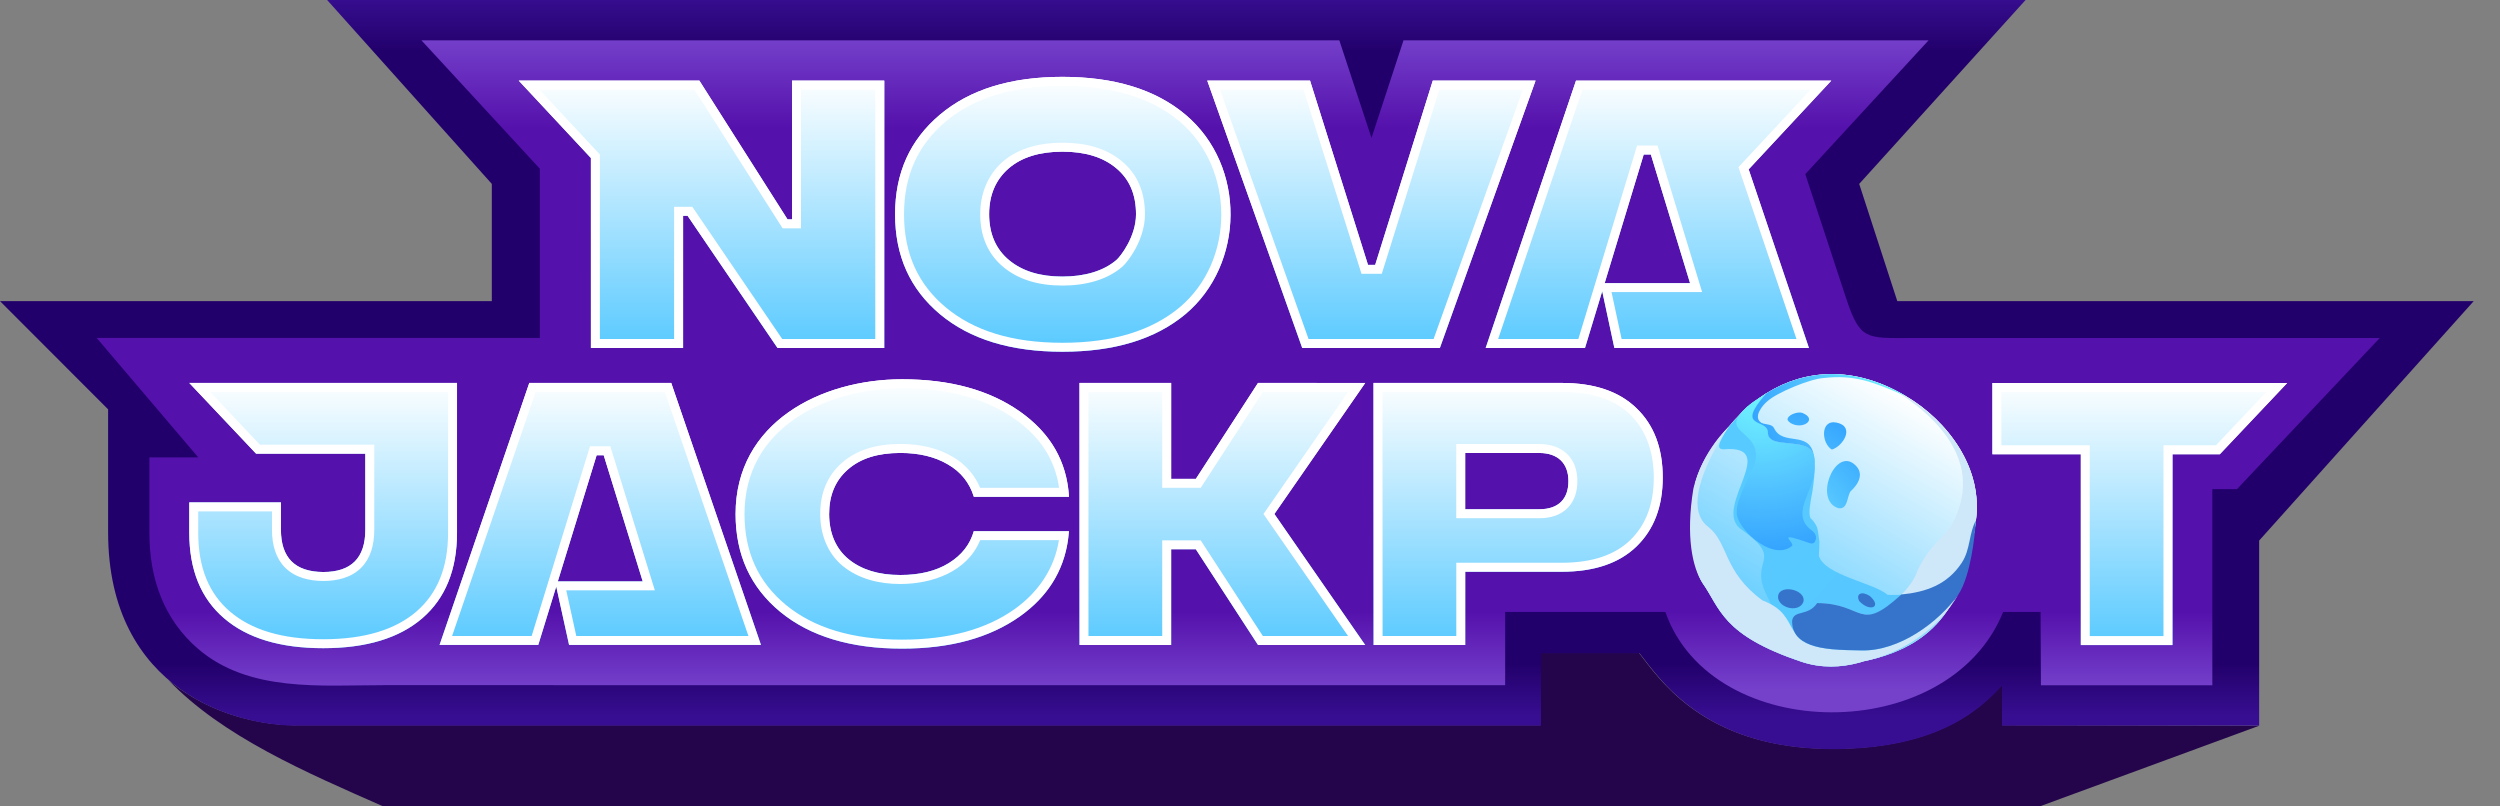 <svg width="62" height="20" viewBox="0 0 62 20" fill="none" xmlns="http://www.w3.org/2000/svg">
<rect x="0" y="0" width="62" height="20" fill="#808080" stroke="none"/>
<path d="M4.168 16.855C5.216 17.752 6.578 18.011 7.457 17.985H38.201V16.191H40.646C40.681 16.235 40.719 16.285 40.761 16.341C41.296 17.041 42.464 18.57 45.438 18.57C48.112 18.57 49.131 17.517 49.583 17.05C49.601 17.032 49.648 16.987 49.664 16.97V17.985L56.027 17.999L50.575 20.002H9.512C7.607 19.163 5.508 18.265 4.168 16.855Z" fill="#24054C"/>
<path d="M50.234 0H8.113L12.197 4.561V7.468H0L2.681 10.152V13.198C2.681 17.147 5.876 18.042 7.474 17.995H38.217V16.201H40.662C41.139 16.799 42.246 18.579 45.455 18.579C48.233 18.579 49.224 17.444 49.65 17.008V17.995H56.027V13.406L61.348 7.468H47.053L46.108 4.561L50.234 0Z" fill="url(#paint0_linear_707_38)"/>
<path fill-rule="evenodd" clip-rule="evenodd" d="M10.451 1L13.388 4.184V8.38H2.397L4.918 11.344H3.705V13.219C3.705 14.36 4.072 15.373 4.918 16.096C6.181 17.175 7.966 16.992 9.516 16.992C21.645 16.992 27.439 16.993 37.328 16.993V15.176C38.574 15.176 40.055 15.176 41.301 15.176C42.454 18.475 48.331 18.516 49.678 15.176C49.933 15.176 50.331 15.176 50.606 15.176C50.609 15.975 50.612 16.719 50.615 16.994H54.866V12.13H55.477L59.017 8.383C55.065 8.383 51.345 8.383 47.4 8.383C46.284 8.383 46.129 8.447 45.779 7.383L44.771 4.319L47.829 1H34.807L34.013 3.422L33.215 1C22.829 1 19.793 1 10.451 1Z" fill="url(#paint1_linear_707_38)"/>
<path d="M11.334 9.496V13.212C11.334 14.128 11.048 14.835 10.474 15.332C9.901 15.826 9.083 16.075 8.017 16.075C6.951 16.075 6.138 15.83 5.56 15.336C4.982 14.842 4.694 14.133 4.694 13.212V12.46H6.967V13.135C6.967 13.833 7.317 14.182 8.016 14.186C8.713 14.186 9.06 13.836 9.06 13.135V11.251H6.351L4.694 9.496H11.334ZM22.371 9.406C23.566 9.406 24.538 9.674 25.296 10.208C26.053 10.742 26.46 11.445 26.511 12.32H24.151C24.044 11.971 23.83 11.704 23.509 11.518C23.188 11.328 22.794 11.233 22.328 11.233C21.771 11.233 21.339 11.369 21.026 11.645C20.717 11.916 20.563 12.283 20.563 12.747C20.563 13.21 20.722 13.603 21.043 13.866C21.364 14.129 21.792 14.26 22.326 14.26C22.811 14.26 23.213 14.161 23.53 13.965C23.851 13.766 24.056 13.504 24.15 13.173H26.51C26.446 14.052 26.039 14.759 25.29 15.289C24.54 15.819 23.568 16.086 22.37 16.086C21.098 16.086 20.092 15.783 19.351 15.175C18.611 14.564 18.242 13.757 18.242 12.747C18.242 10.478 20.36 9.406 22.371 9.406ZM33.857 9.497L31.605 12.747L33.857 15.996H31.199L29.657 13.622H29.045V15.996H26.772V9.497H29.045V11.876H29.657L31.199 9.497H33.857ZM34.064 9.497H38.73C39.54 9.497 40.157 9.706 40.589 10.128C41.021 10.545 41.236 11.116 41.236 11.84C41.236 12.565 41.018 13.132 40.585 13.553C40.153 13.97 39.536 14.179 38.732 14.179H36.338V15.996H34.065L34.064 9.497ZM36.337 12.629H38.178C38.657 12.629 38.897 12.366 38.897 11.932C38.897 11.474 38.618 11.234 38.178 11.234H36.337V12.629ZM56.721 9.499L55.051 11.266H53.877V15.997H51.604V11.266H49.412V9.499H56.721Z" fill="url(#paint2_linear_707_38)"/>
<path d="M10.901 15.994H13.349L14.796 11.291H14.972L15.939 14.418H13.834L13.795 14.546L14.113 15.994H16.423H18.872L16.646 9.496H13.127L10.901 15.994Z" fill="url(#paint3_linear_707_38)"/>
<path fill-rule="evenodd" clip-rule="evenodd" d="M8.016 14.186C7.317 14.182 6.967 13.833 6.967 13.135V12.46H4.694V13.212C4.694 14.133 4.982 14.842 5.56 15.336C6.138 15.83 6.951 16.075 8.017 16.075C9.083 16.075 9.901 15.826 10.474 15.332C11.048 14.835 11.334 14.128 11.334 13.212V9.496H4.694L6.351 11.251H9.06V13.135C9.06 13.836 8.713 14.186 8.016 14.186ZM6.447 11.028H9.282V13.135C9.282 13.52 9.187 13.849 8.957 14.08C8.71 14.329 8.355 14.408 8.015 14.408C7.676 14.407 7.32 14.326 7.072 14.078C6.841 13.847 6.745 13.519 6.745 13.135V12.682H4.916V13.212C4.916 14.083 5.186 14.724 5.704 15.167C6.229 15.615 6.983 15.853 8.017 15.853C9.051 15.853 9.81 15.611 10.329 15.164C10.844 14.717 11.112 14.078 11.112 13.212V9.719H5.21L6.447 11.028ZM21.043 13.866C20.722 13.603 20.563 13.21 20.563 12.747C20.563 12.283 20.717 11.916 21.026 11.645C21.339 11.369 21.771 11.233 22.328 11.233C22.794 11.233 23.188 11.328 23.509 11.518C23.83 11.704 24.044 11.971 24.151 12.32H26.511C26.506 12.245 26.5 12.171 26.49 12.098C26.387 11.325 25.988 10.696 25.296 10.208C24.538 9.674 23.566 9.406 22.371 9.406C20.36 9.406 18.242 10.478 18.242 12.747C18.242 13.757 18.611 14.564 19.351 15.175C20.092 15.783 21.098 16.086 22.37 16.086C23.568 16.086 24.54 15.819 25.29 15.289C25.974 14.805 26.373 14.172 26.486 13.395C26.496 13.322 26.504 13.248 26.51 13.173H24.15C24.056 13.504 23.851 13.766 23.53 13.965C23.213 14.161 22.811 14.26 22.326 14.26C21.792 14.26 21.364 14.129 21.043 13.866ZM24.308 13.395C23.99 14.181 23.114 14.483 22.326 14.483C21.817 14.483 21.304 14.364 20.902 14.038C20.516 13.721 20.341 13.237 20.341 12.747C20.341 12.229 20.516 11.797 20.879 11.478C21.245 11.156 21.736 11.01 22.328 11.01C22.823 11.01 23.258 11.111 23.622 11.326C23.939 11.511 24.17 11.769 24.307 12.098H26.265C26.166 11.404 25.804 10.838 25.168 10.39C24.457 9.889 23.533 9.629 22.371 9.629C21.401 9.629 20.416 9.888 19.68 10.408C18.952 10.922 18.464 11.693 18.464 12.747C18.464 13.694 18.806 14.436 19.492 15.003C20.182 15.569 21.132 15.863 22.37 15.863C23.536 15.863 24.459 15.604 25.161 15.107C25.742 14.693 26.15 14.107 26.261 13.395H24.308ZM29.045 11.876V9.497H26.772V15.996H29.045V13.622H29.657L31.199 15.996H33.857L31.605 12.747L33.857 9.498L31.199 9.497L29.657 11.876H29.045ZM31.319 9.72L29.778 12.098H28.823V9.72H26.994V15.773H28.823V13.4H29.777L31.319 15.773H33.432L31.334 12.747L33.432 9.72H31.319ZM34.064 9.589L34.065 15.996H36.338V14.179H38.732C39.536 14.179 40.153 13.97 40.585 13.553C41.018 13.132 41.236 12.565 41.236 11.84C41.236 11.116 41.021 10.545 40.589 10.128C40.157 9.706 39.54 9.497 38.73 9.497H34.064V9.589ZM34.286 9.72L34.288 15.773H36.116V13.956H38.732C39.498 13.956 40.052 13.758 40.431 13.394C40.812 13.021 41.014 12.517 41.014 11.84C41.014 11.272 40.851 10.692 40.434 10.287C40.056 9.918 39.502 9.72 38.73 9.72H34.286ZM13.795 14.547L14.113 15.995H18.872L16.646 9.496H13.127L10.901 15.995H13.349L13.795 14.547ZM13.185 15.772L14.632 11.068H15.136L16.24 14.64H14.043L14.292 15.772H18.561L16.487 9.719H13.285L11.212 15.772H13.185ZM15.939 14.418L14.972 11.291H14.796L13.834 14.418H15.939ZM36.115 12.852V11.012H38.178C38.437 11.012 38.677 11.083 38.855 11.249C39.034 11.418 39.119 11.657 39.119 11.932C39.119 12.189 39.047 12.427 38.874 12.601C38.7 12.774 38.457 12.852 38.178 12.852H36.115ZM51.604 11.266V15.997H53.877V11.266H55.051L56.721 9.499H49.412V11.266H51.604ZM49.634 11.043H51.826V15.774H53.654V11.043H54.956L56.205 9.721H49.634V11.043ZM38.178 12.629C38.657 12.629 38.897 12.366 38.897 11.932C38.897 11.474 38.618 11.234 38.178 11.234H36.337V12.629H38.178Z" fill="white"/>
<path d="M19.643 1.999H21.93V8.63H19.282L17.052 5.352H16.941V8.63H14.654V3.918L12.865 1.999H17.344L19.531 5.44H19.643V1.999ZM29.396 7.794C28.651 8.414 27.635 8.723 26.348 8.723C25.061 8.723 24.057 8.414 23.313 7.794C22.568 7.17 22.198 6.346 22.198 5.315C22.198 4.284 22.569 3.47 23.309 2.845C24.05 2.221 25.061 1.906 26.349 1.906C27.637 1.906 28.66 2.22 29.401 2.845C30.914 4.12 30.867 6.561 29.396 7.794ZM28.173 5.315C28.173 4.821 28.009 4.441 27.678 4.168C27.351 3.895 26.908 3.761 26.348 3.761C25.788 3.761 25.332 3.899 25.009 4.182C24.69 4.464 24.531 4.839 24.531 5.314C24.531 5.79 24.695 6.179 25.026 6.452C25.357 6.726 25.796 6.859 26.348 6.859C26.899 6.859 27.372 6.721 27.691 6.444C27.784 6.364 28.173 5.87 28.173 5.315ZM35.533 1.999L34.104 6.569H33.927L32.489 1.999H29.94L32.295 8.63H35.709L38.082 1.999H35.533Z" fill="url(#paint4_linear_707_38)"/>
<path d="M44.862 8.631L43.367 4.201L45.416 2H39.085L36.844 8.631H39.308L40.764 3.832H40.941L41.913 7.023H39.796L39.735 7.224L40.036 8.631H44.862Z" fill="url(#paint5_linear_707_38)"/>
<path fill-rule="evenodd" clip-rule="evenodd" d="M19.282 8.63H21.93V1.999H19.643V5.44H19.531L17.344 1.999H12.865L14.654 3.918V8.63H16.941V5.352H17.052L19.282 8.63ZM16.718 8.408V5.129H17.17L19.4 8.408H21.707V2.222H19.865V5.663H19.409L17.222 2.222H13.377L14.877 3.831V8.408H16.718ZM29.401 2.845C28.66 2.22 27.637 1.906 26.349 1.906C25.061 1.906 24.05 2.221 23.309 2.845C22.569 3.47 22.198 4.284 22.198 5.315C22.198 6.346 22.568 7.17 23.313 7.794C24.057 8.414 25.061 8.723 26.348 8.723C27.635 8.723 28.651 8.414 29.396 7.794C30.867 6.561 30.914 4.12 29.401 2.845ZM29.254 7.623C30.635 6.465 30.629 4.177 29.258 3.015C28.569 2.434 27.602 2.129 26.349 2.129C25.096 2.129 24.142 2.435 23.452 3.015C22.765 3.596 22.42 4.346 22.42 5.315C22.42 6.285 22.764 7.045 23.455 7.623C24.148 8.2 25.096 8.501 26.348 8.501C27.6 8.501 28.56 8.2 29.254 7.623ZM32.489 1.999H29.94L32.295 8.63H35.709L38.082 1.999H35.533L34.104 6.569H33.927L32.489 1.999ZM35.697 2.222L34.268 6.791H33.765L32.326 2.222H30.255L32.452 8.408H35.553L37.767 2.222H35.697ZM25.009 4.182C25.332 3.899 25.788 3.761 26.348 3.761C26.908 3.761 27.351 3.895 27.678 4.168C28.009 4.441 28.173 4.821 28.173 5.315C28.173 5.87 27.784 6.364 27.691 6.444C27.372 6.721 26.899 6.859 26.348 6.859C25.796 6.859 25.357 6.726 25.026 6.452C24.695 6.179 24.531 5.79 24.531 5.314C24.531 4.839 24.69 4.464 25.009 4.182ZM27.837 6.612C27.464 6.936 26.931 7.082 26.348 7.082C25.761 7.082 25.266 6.939 24.885 6.624C24.494 6.302 24.309 5.845 24.309 5.314C24.309 4.818 24.486 4.347 24.863 4.014C25.27 3.659 25.82 3.539 26.348 3.539C26.942 3.539 27.441 3.681 27.82 3.997C28.21 4.319 28.395 4.766 28.395 5.315C28.395 5.642 28.281 5.941 28.163 6.163C28.046 6.379 27.911 6.547 27.837 6.612ZM43.114 4.146L44.906 2.222H39.244L37.154 8.408H39.143L40.6 3.609H41.106L42.213 7.244H39.966L40.216 8.408H44.553L43.114 4.146ZM44.862 8.63H40.036L39.735 7.223L39.308 8.63H36.844L39.085 1.999H45.416L43.367 4.2L44.862 8.63ZM39.796 7.022L40.764 3.831H40.941L41.913 7.022H39.796Z" fill="white"/>
<path d="M49.003 12.904C49.175 11.631 48.328 10.449 47.269 9.826L47.269 9.826C45.992 9.062 44.772 9.153 43.813 9.748L43.814 9.746C43.798 9.757 43.781 9.767 43.765 9.778C43.723 9.805 43.682 9.832 43.641 9.861C43.383 10.038 43.227 10.173 43.143 10.283C43.048 10.378 42.957 10.479 42.872 10.584C42.873 10.583 42.873 10.582 42.873 10.582C42.873 10.582 42.246 11.223 42.052 11.946C41.816 13.003 41.977 14.07 42.221 14.453C42.668 15.085 42.694 15.744 44.673 16.409C45.169 16.575 45.659 16.554 46.117 16.429C46.151 16.419 46.185 16.409 46.219 16.398C48.268 15.985 48.77 14.638 49.003 12.904Z" fill="#F2FDFE"/>
<path d="M49.003 12.904C49.175 11.631 48.328 10.449 47.269 9.826L47.269 9.826C45.992 9.062 44.772 9.153 43.813 9.748L43.814 9.746C43.798 9.757 43.781 9.767 43.765 9.778C43.723 9.805 43.682 9.832 43.641 9.861C43.383 10.038 43.227 10.173 43.143 10.283C43.048 10.378 42.957 10.479 42.872 10.584C42.873 10.583 42.873 10.582 42.873 10.582C42.873 10.582 42.246 11.223 42.052 11.946C41.816 13.003 41.977 14.07 42.221 14.453C42.668 15.085 42.694 15.744 44.673 16.409C45.169 16.575 45.659 16.554 46.117 16.429C46.151 16.419 46.185 16.409 46.219 16.398C48.268 15.985 48.77 14.638 49.003 12.904Z" fill="url(#paint6_linear_707_38)"/>
<path d="M46.814 14.752C46.467 14.453 45.252 14.267 45.108 13.786C45.111 13.672 45.122 13.552 45.122 13.434C45.101 13.342 45.102 13.204 45.063 13.078C45.03 12.999 44.981 12.925 44.907 12.857C44.905 12.856 44.903 12.854 44.901 12.853C44.842 12.731 44.896 12.464 44.952 12.162C44.984 11.929 45.015 11.68 45.003 11.459C45.006 11.39 44.998 11.331 44.981 11.282C44.821 10.819 43.851 11.167 43.844 10.734C43.959 10.337 42.996 10.668 43.814 9.75C43.751 9.79 43.694 9.828 43.641 9.865C43.382 10.042 43.227 10.178 43.143 10.287C43.047 10.382 42.957 10.483 42.872 10.588C42.865 10.598 42.825 10.654 42.768 10.745C42.679 10.918 42.527 11.143 42.745 11.143C44.166 11.023 42.502 12.545 43.143 13.099C44.315 13.923 43.344 13.826 43.816 14.769C43.849 14.836 43.883 14.909 43.92 14.986C44.297 15.195 44.348 15.451 44.507 15.684C44.465 15.605 44.955 15.408 45.066 14.958C46.262 14.968 46.111 15.724 47.18 14.748C47.267 14.748 47.351 14.742 47.434 14.731C47.382 14.733 47.327 14.737 47.268 14.74C47.126 14.754 46.976 14.759 46.814 14.752Z" fill="url(#paint7_radial_707_38)"/>
<path d="M47.536 15.704C47.114 15.967 46.633 16.144 46.163 16.132C45.953 16.127 45.689 16.127 45.432 16.102C45.331 16.093 45.23 16.078 45.135 16.058C44.97 16.024 44.819 15.973 44.7 15.893C44.618 15.838 44.551 15.769 44.506 15.684C44.347 15.45 44.297 15.195 43.919 14.986C43.858 14.953 43.788 14.92 43.708 14.889C42.731 14.171 42.874 13.472 42.367 13.067C41.69 12.568 42.47 11.209 42.767 10.744C42.825 10.654 42.864 10.597 42.871 10.588C42.872 10.587 42.872 10.586 42.872 10.586C42.872 10.586 42.22 11.171 41.996 12.117C41.801 13.313 41.976 14.074 42.22 14.457C42.667 15.089 42.694 15.748 44.673 16.412C45.168 16.579 45.658 16.558 46.116 16.433C46.15 16.423 46.184 16.413 46.218 16.402C47.24 16.196 48.108 15.539 48.565 14.746C48.328 15.084 47.961 15.438 47.535 15.704L47.536 15.704Z" fill="#CEE7F9"/>
<path d="M48.55 12.695C48.32 13.368 47.948 13.327 47.562 14.133C47.483 14.365 47.328 14.58 47.153 14.746C47.196 14.743 47.229 14.741 47.268 14.739C47.327 14.736 47.382 14.733 47.434 14.73C47.949 14.659 48.442 14.389 48.715 13.976C48.888 13.654 48.965 13.274 49.003 12.907C49.144 11.864 48.631 11.004 48.035 10.421C48.031 10.416 48.026 10.412 48.021 10.407C48.011 10.396 48 10.386 47.988 10.375C47.901 10.293 47.813 10.216 47.724 10.145C47.721 10.143 47.718 10.14 47.715 10.138C47.703 10.128 47.691 10.119 47.68 10.11C47.452 9.932 47.228 9.796 47.039 9.707C47.04 9.708 47.041 9.708 47.042 9.709C47.335 9.912 49.192 11.032 48.55 12.695Z" fill="#CEE7F9"/>
<path d="M43.496 11.559C43.381 11.805 43.047 12.441 43.075 12.688C43.009 13.045 43.945 13.96 44.446 13.535C44.495 13.427 43.996 13.156 44.894 13.474C44.93 13.487 44.98 13.476 45.003 13.445C45.078 13.323 45.022 13.21 44.906 13.136C44.364 12.704 45.071 12.104 44.996 11.528C44.999 11.504 45.002 11.481 45.003 11.459C44.999 11.398 44.992 11.338 44.981 11.282C44.821 10.819 43.851 11.167 43.844 10.734C43.959 10.337 42.996 10.668 43.813 9.75C43.751 9.79 43.696 9.832 43.641 9.865C43.447 9.979 43.304 10.083 43.142 10.287C42.775 10.765 43.779 10.742 43.496 11.559Z" fill="url(#paint8_radial_707_38)"/>
<path d="M48.675 14.543C48.934 13.948 48.992 13.031 49.003 12.906C48.826 13.225 48.871 13.625 48.651 13.958C48.291 14.503 47.762 14.684 47.153 14.744C46.083 15.72 46.263 14.967 45.066 14.956C44.84 15.296 44.476 15.114 44.444 15.402C44.443 15.511 44.466 15.604 44.507 15.682C44.552 15.767 44.618 15.836 44.701 15.891C44.819 15.97 44.97 16.022 45.135 16.057C45.231 16.076 45.331 16.09 45.433 16.1C45.69 16.125 45.954 16.125 46.164 16.13C46.634 16.142 47.114 15.965 47.536 15.702C47.962 15.436 48.329 15.082 48.566 14.745C48.605 14.69 48.64 14.621 48.675 14.543Z" fill="#3674CC"/>
<path d="M44.724 14.928C44.806 14.595 44.036 14.463 44.1 14.85C44.161 15.092 44.618 15.194 44.724 14.928Z" fill="#3674CC"/>
<path d="M46.108 14.906C46.366 15.185 46.69 15.064 46.372 14.781C46.175 14.652 46.017 14.721 46.108 14.906Z" fill="#3674CC"/>
<path d="M43.996 10.617C43.948 10.514 43.787 10.531 43.693 10.493C43.457 10.357 43.707 10.051 43.834 9.948C44.067 9.737 44.88 9.398 45.226 9.375C45.995 9.288 46.452 9.468 47.269 9.826C45.992 9.062 44.772 9.153 43.812 9.748C42.997 10.664 43.853 10.36 43.844 10.73C43.851 11.163 44.821 10.816 44.981 11.278C44.861 10.666 44.212 11.075 43.996 10.617Z" fill="url(#paint9_radial_707_38)"/>
<path d="M45.6 12.605C45.83 12.631 45.801 12.324 45.892 12.187C46.163 11.938 46.209 11.685 45.971 11.501C45.485 11.126 44.974 12.429 45.6 12.605Z" fill="url(#paint10_radial_707_38)"/>
<path d="M44.696 10.24C44.576 10.198 44.313 10.298 44.332 10.415C44.348 10.445 44.373 10.47 44.403 10.489C44.406 10.491 44.409 10.493 44.413 10.495C44.414 10.495 44.415 10.496 44.416 10.497C44.716 10.666 45.088 10.393 44.696 10.24Z" fill="url(#paint11_radial_707_38)"/>
<path d="M45.55 10.481C45.135 10.393 45.169 10.998 45.431 11.15C45.705 11.067 46.014 10.58 45.55 10.481Z" fill="url(#paint12_radial_707_38)"/>
<defs>
<linearGradient id="paint0_linear_707_38" x1="30.674" y1="-0.111" x2="30.674" y2="17.759" gradientUnits="userSpaceOnUse">
<stop stop-color="#370E91"/>
<stop offset="0.078" stop-color="#22006B"/>
<stop offset="0.927" stop-color="#22006B"/>
<stop offset="1" stop-color="#370E91"/>
</linearGradient>
<linearGradient id="paint1_linear_707_38" x1="30.707" y1="0.885" x2="30.707" y2="17.104" gradientUnits="userSpaceOnUse">
<stop stop-color="#7541CB"/>
<stop offset="0.141" stop-color="#5511AC"/>
<stop offset="0.881" stop-color="#5511AC"/>
<stop offset="1" stop-color="#7541CB"/>
</linearGradient>
<linearGradient id="paint2_linear_707_38" x1="30.708" y1="16.084" x2="30.708" y2="9.406" gradientUnits="userSpaceOnUse">
<stop stop-color="#57C9FF"/>
<stop offset="1" stop-color="white"/>
</linearGradient>
<linearGradient id="paint3_linear_707_38" x1="30.708" y1="16.084" x2="30.708" y2="9.406" gradientUnits="userSpaceOnUse">
<stop stop-color="#57C9FF"/>
<stop offset="1" stop-color="white"/>
</linearGradient>
<linearGradient id="paint4_linear_707_38" x1="29.141" y1="8.723" x2="29.141" y2="1.906" gradientUnits="userSpaceOnUse">
<stop stop-color="#57C9FF"/>
<stop offset="1" stop-color="white"/>
</linearGradient>
<linearGradient id="paint5_linear_707_38" x1="29.141" y1="8.724" x2="29.141" y2="1.907" gradientUnits="userSpaceOnUse">
<stop stop-color="#57C9FF"/>
<stop offset="1" stop-color="white"/>
</linearGradient>
<linearGradient id="paint6_linear_707_38" x1="43.719" y1="16.026" x2="47.294" y2="9.84" gradientUnits="userSpaceOnUse">
<stop stop-color="#57C9FF"/>
<stop offset="1" stop-color="white"/>
</linearGradient>
<radialGradient id="paint7_radial_707_38" cx="0" cy="0" r="1" gradientUnits="userSpaceOnUse" gradientTransform="translate(-38.127 -68.343) rotate(30.026) scale(329.314 329.754)">
<stop stop-color="#71F5FF"/>
<stop offset="0.13" stop-color="#69E8FF"/>
<stop offset="0.36" stop-color="#56C8FF"/>
<stop offset="0.38" stop-color="#54C5FF"/>
<stop offset="0.92" stop-color="#1483FF"/>
</radialGradient>
<radialGradient id="paint8_radial_707_38" cx="0" cy="0" r="1" gradientUnits="userSpaceOnUse" gradientTransform="translate(43.695 9.625) rotate(30.026) scale(6.189 6.197)">
<stop stop-color="#71F5FF"/>
<stop offset="0.13" stop-color="#69E8FF"/>
<stop offset="0.36" stop-color="#56C8FF"/>
<stop offset="0.38" stop-color="#54C5FF"/>
<stop offset="0.92" stop-color="#1483FF"/>
</radialGradient>
<radialGradient id="paint9_radial_707_38" cx="0" cy="0" r="1" gradientUnits="userSpaceOnUse" gradientTransform="translate(47.199 9.134) rotate(30.026) scale(6.032 6.04)">
<stop stop-color="#71F5FF"/>
<stop offset="0.13" stop-color="#69E8FF"/>
<stop offset="0.36" stop-color="#56C8FF"/>
<stop offset="0.38" stop-color="#54C5FF"/>
<stop offset="0.92" stop-color="#1483FF"/>
</radialGradient>
<radialGradient id="paint10_radial_707_38" cx="0" cy="0" r="1" gradientUnits="userSpaceOnUse" gradientTransform="translate(43.65 13.636) rotate(30.026) scale(5.771 5.779)">
<stop stop-color="#71F5FF"/>
<stop offset="0.13" stop-color="#69E8FF"/>
<stop offset="0.36" stop-color="#56C8FF"/>
<stop offset="0.38" stop-color="#54C5FF"/>
<stop offset="0.92" stop-color="#1483FF"/>
</radialGradient>
<radialGradient id="paint11_radial_707_38" cx="0" cy="0" r="1" gradientUnits="userSpaceOnUse" gradientTransform="translate(43.65 13.636) rotate(30.026) scale(5.771 5.779)">
<stop stop-color="#71F5FF"/>
<stop offset="0.13" stop-color="#69E8FF"/>
<stop offset="0.36" stop-color="#56C8FF"/>
<stop offset="0.38" stop-color="#54C5FF"/>
<stop offset="0.92" stop-color="#1483FF"/>
</radialGradient>
<radialGradient id="paint12_radial_707_38" cx="0" cy="0" r="1" gradientUnits="userSpaceOnUse" gradientTransform="translate(43.596 13.652) rotate(30.026) scale(5.905 5.913)">
<stop stop-color="#71F5FF"/>
<stop offset="0.13" stop-color="#69E8FF"/>
<stop offset="0.36" stop-color="#56C8FF"/>
<stop offset="0.38" stop-color="#54C5FF"/>
<stop offset="0.92" stop-color="#1483FF"/>
</radialGradient>
</defs>
</svg>
